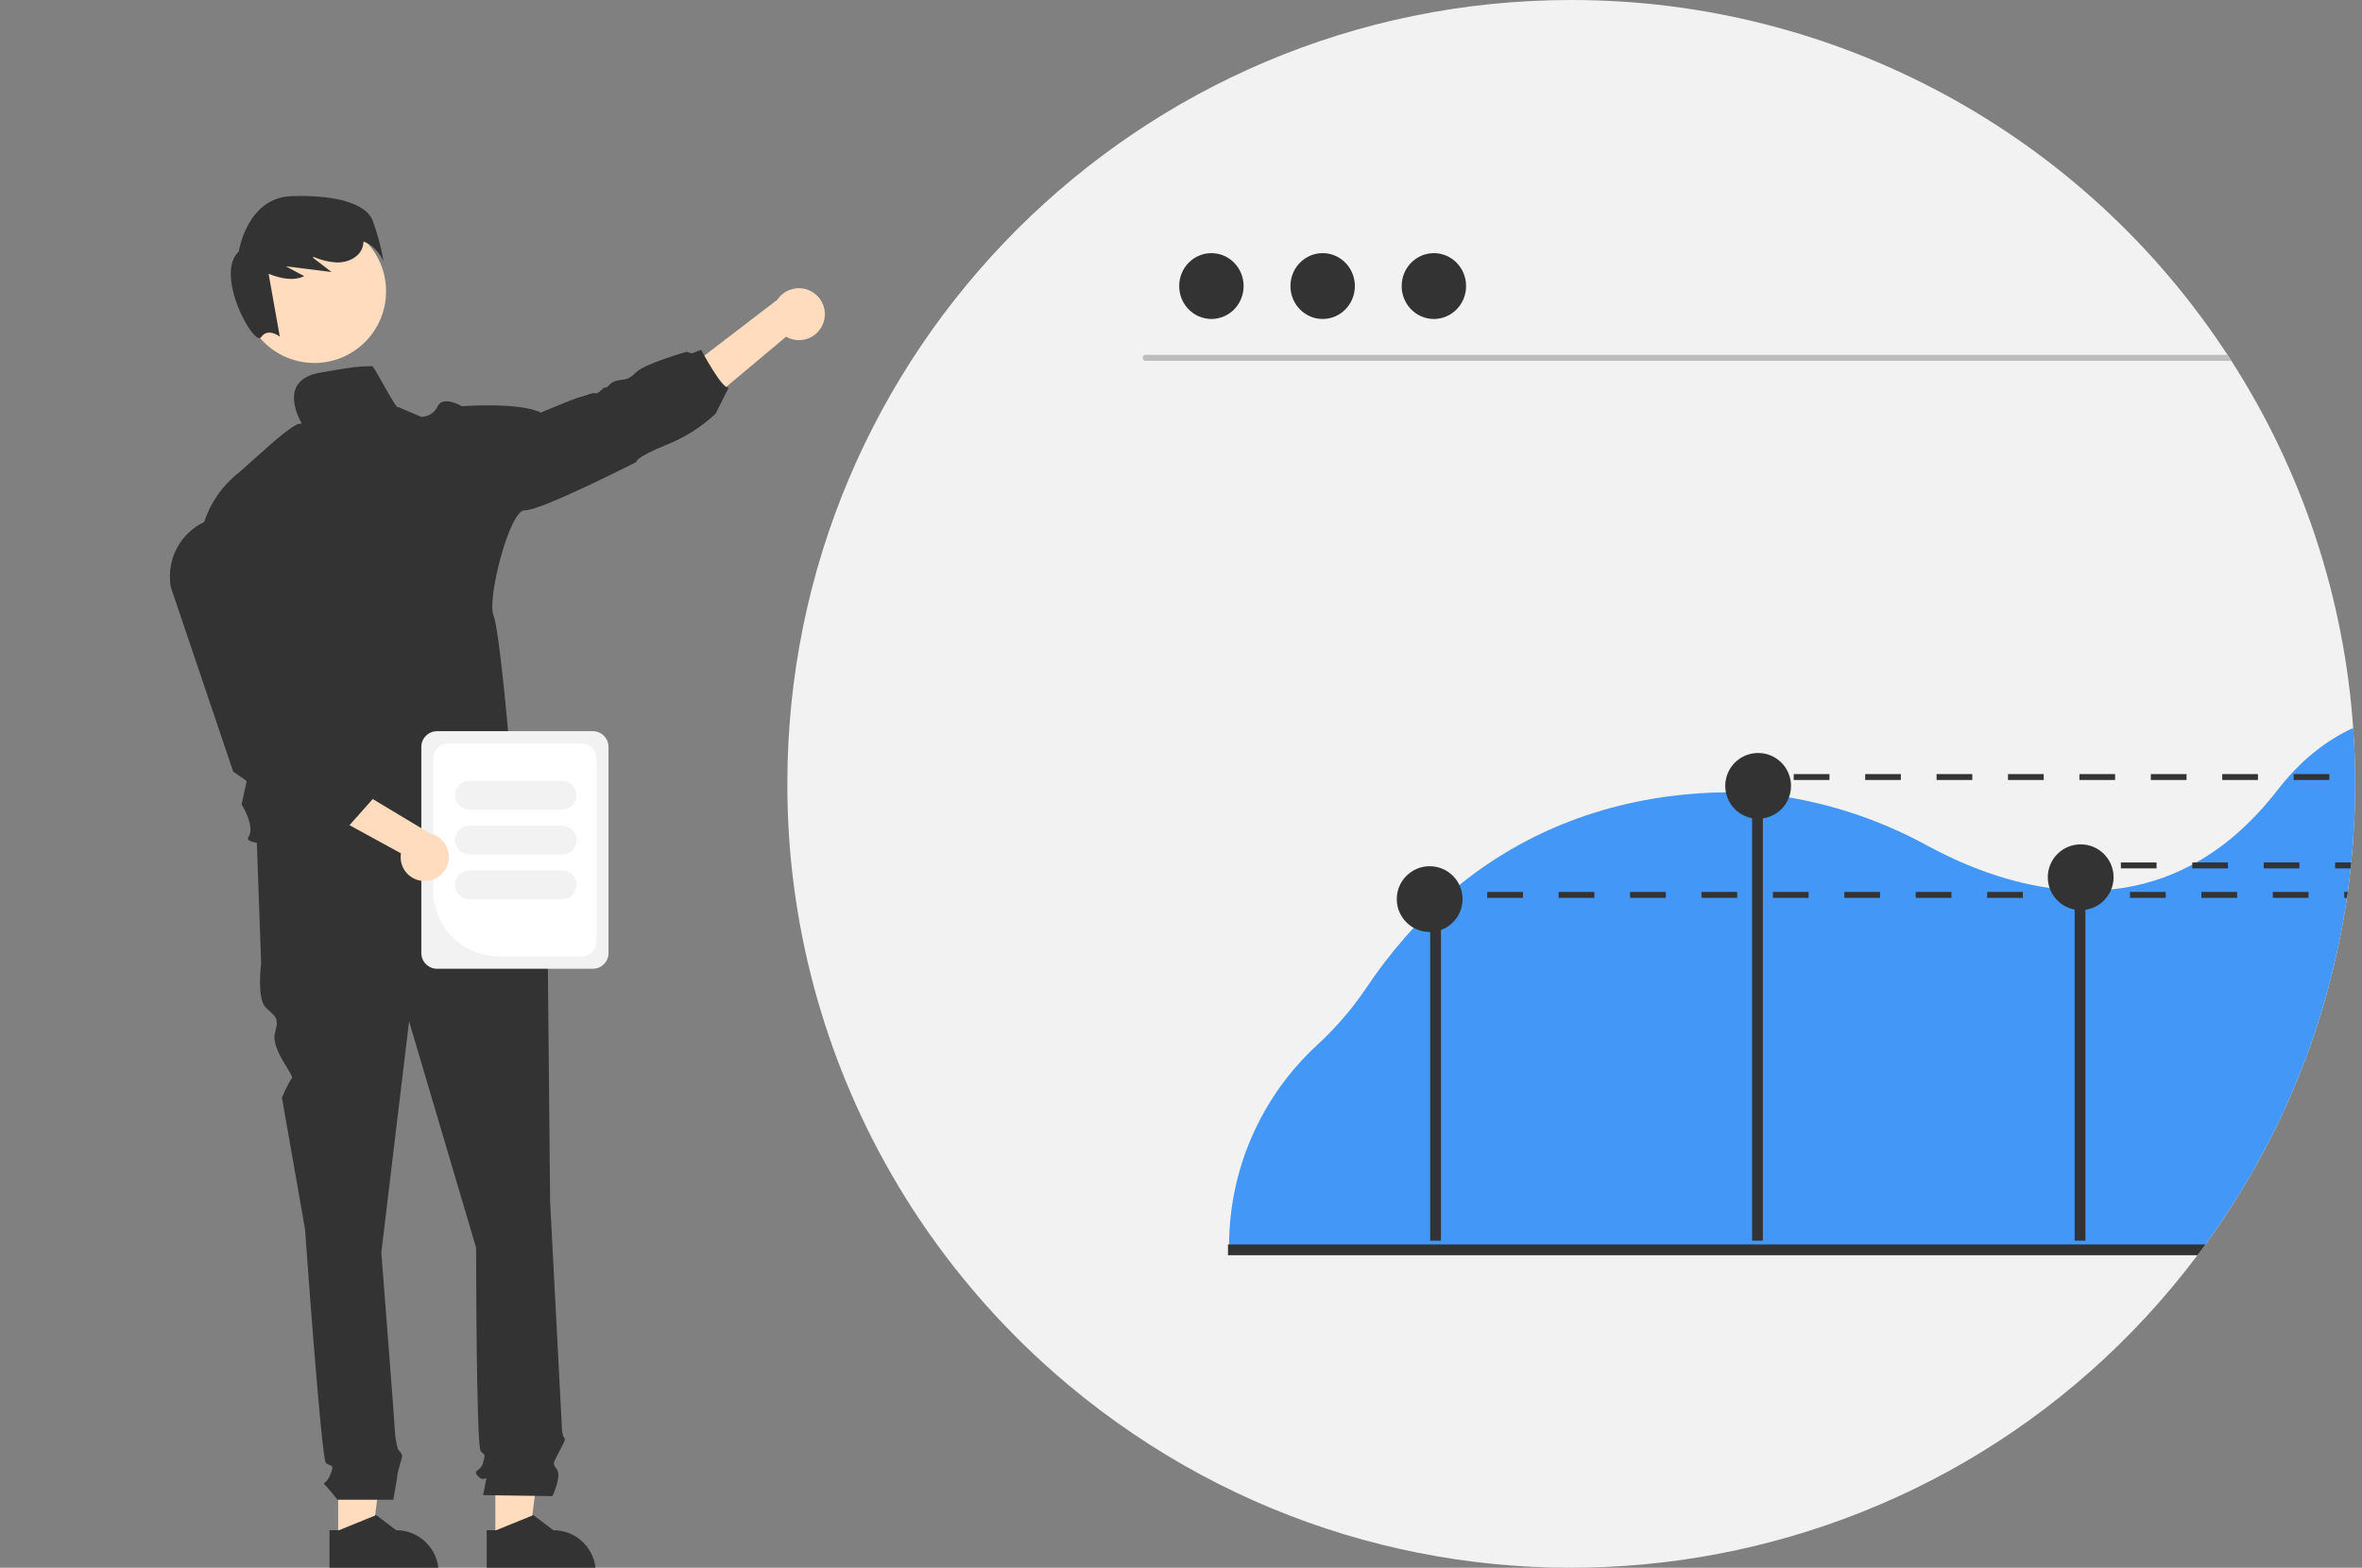 <svg width="241" height="160" viewBox="0 0 241 160" fill="none" xmlns="http://www.w3.org/2000/svg">
<rect x="0" y="0" width="241" height="160" fill="#808080" stroke="none"/>
<g clip-path="url(#clip0_6535_155856)">
<g clip-path="url(#clip1_6535_155856)">
<path d="M240.301 79.984C240.301 80.579 240.294 81.174 240.279 81.767C240.273 82.154 240.261 82.542 240.246 82.93C240.243 83.041 240.24 83.15 240.234 83.261C240.225 83.475 240.216 83.685 240.207 83.892C240.141 85.279 240.039 86.656 239.901 88.021C239.895 88.087 239.889 88.153 239.883 88.216C239.868 88.352 239.855 88.487 239.837 88.622C239.795 89.028 239.75 89.434 239.699 89.834C239.666 90.105 239.633 90.372 239.597 90.643C239.579 90.772 239.561 90.901 239.546 91.028C239.525 91.169 239.507 91.307 239.486 91.446C239.477 91.506 239.468 91.566 239.459 91.629C239.429 91.834 239.398 92.041 239.365 92.246C239.326 92.513 239.284 92.778 239.239 93.045C239.197 93.31 239.152 93.575 239.104 93.839C239.059 94.104 239.011 94.368 238.962 94.633C238.914 94.901 238.863 95.165 238.812 95.43C238.553 96.741 238.265 98.04 237.946 99.33C237.82 99.832 237.691 100.334 237.558 100.833C237.339 101.645 237.107 102.454 236.864 103.257C236.794 103.479 236.725 103.702 236.656 103.921C236.578 104.174 236.497 104.427 236.416 104.676C236.334 104.929 236.253 105.178 236.169 105.428C236.085 105.677 236.001 105.927 235.913 106.177C235.829 106.423 235.742 106.673 235.652 106.919C235.565 107.169 235.474 107.415 235.384 107.662C235.291 107.909 235.201 108.155 235.108 108.399C234.921 108.892 234.729 109.379 234.533 109.863C234.437 110.107 234.338 110.35 234.236 110.591C233.836 111.559 233.418 112.515 232.979 113.462C232.882 113.673 232.786 113.883 232.687 114.091C232.621 114.229 232.558 114.364 232.492 114.503C232.38 114.731 232.272 114.957 232.161 115.182C232.05 115.411 231.935 115.642 231.818 115.874C231.587 116.331 231.352 116.788 231.111 117.242C230.874 117.696 230.63 118.15 230.381 118.598C230.131 119.046 229.879 119.494 229.623 119.936C229.494 120.159 229.364 120.381 229.235 120.601C228.715 121.482 228.177 122.354 227.623 123.214C227.073 124.071 226.505 124.919 225.919 125.754C225.627 126.172 225.329 126.59 225.028 127.002C224.908 127.168 224.788 127.33 224.668 127.492C224.52 127.697 224.367 127.898 224.214 128.1C197.687 163.383 147.58 170.482 112.3 143.955C111.199 143.125 110.117 142.268 109.058 141.384C108.18 140.651 107.317 139.899 106.473 139.129C101.045 134.186 96.318 128.524 92.427 122.297C91.943 121.518 91.468 120.73 91.011 119.936C83.996 107.791 80.312 94.008 80.334 79.984C80.334 35.809 116.143 1.24328e-05 160.317 1.24328e-05C187.322 -0.015 212.508 13.606 227.275 36.215C227.407 36.416 227.539 36.621 227.672 36.825C234.897 48.071 239.173 60.962 240.099 74.297C240.234 76.174 240.301 78.068 240.301 79.984Z" fill="#F2F2F2"/>
<path d="M227.671 36.825H116.882C116.714 36.822 116.582 36.681 116.585 36.513C116.588 36.35 116.72 36.218 116.882 36.215H227.274C227.407 36.416 227.539 36.621 227.671 36.825Z" fill="#BDBDBD"/>
<path d="M123.602 32.553C125.418 32.553 126.889 31.049 126.889 29.194C126.889 27.339 125.418 25.835 123.602 25.835C121.787 25.835 120.316 27.339 120.316 29.194C120.316 31.049 121.787 32.553 123.602 32.553Z" fill="#333333"/>
<path d="M134.954 32.553C136.769 32.553 138.24 31.049 138.24 29.194C138.24 27.339 136.769 25.835 134.954 25.835C133.138 25.835 131.667 27.339 131.667 29.194C131.667 31.049 133.138 32.553 134.954 32.553Z" fill="#333333"/>
<path d="M146.302 32.553C148.117 32.553 149.588 31.049 149.588 29.194C149.588 27.339 148.117 25.835 146.302 25.835C144.487 25.835 143.015 27.339 143.015 29.194C143.015 31.049 144.487 32.553 146.302 32.553Z" fill="#333333"/>
<path d="M240.099 74.297C237.209 75.611 234.62 77.734 232.359 80.654C229.746 84.031 226.947 86.409 224.087 88.021C223.952 88.096 223.82 88.168 223.684 88.24C221.119 89.621 218.311 90.484 215.412 90.775C214.537 90.862 213.659 90.904 212.778 90.901C212.411 90.898 212.045 90.889 211.681 90.871C210.818 90.829 209.964 90.745 209.125 90.625C204.308 89.939 199.951 88.087 196.724 86.346C192.304 83.907 187.505 82.23 182.529 81.379C181.639 81.231 180.752 81.117 179.865 81.033C179.498 80.997 179.134 80.97 178.77 80.946C177.877 80.885 176.984 80.858 176.094 80.861C175.637 80.864 175.183 80.873 174.726 80.891C167.046 81.192 157.03 83.381 148.049 91.028C147.928 91.13 147.811 91.232 147.691 91.334C147.58 91.431 147.468 91.53 147.357 91.629C145.935 92.892 144.597 94.245 143.346 95.679C141.912 97.321 140.589 99.053 139.377 100.866C137.94 102.989 136.262 104.935 134.373 106.67C128.732 111.875 125.488 119.175 125.407 126.852V127.002C125.404 127.165 125.404 127.33 125.404 127.492H224.671C224.791 127.33 224.911 127.168 225.028 127.002C225.329 126.59 225.627 126.172 225.918 125.754C226.505 124.918 227.073 124.071 227.623 123.214C228.18 122.354 228.718 121.482 229.235 120.601C229.364 120.381 229.494 120.159 229.623 119.936C229.878 119.494 230.131 119.046 230.381 118.598C230.63 118.15 230.874 117.696 231.111 117.242C231.352 116.788 231.586 116.331 231.818 115.874C231.935 115.642 232.049 115.411 232.161 115.182C232.272 114.957 232.38 114.731 232.491 114.503C232.558 114.364 232.621 114.229 232.687 114.091C232.786 113.883 232.882 113.673 232.979 113.462C233.418 112.515 233.836 111.559 234.235 110.591C234.338 110.35 234.437 110.107 234.533 109.863C234.729 109.379 234.921 108.892 235.107 108.399C235.201 108.155 235.291 107.908 235.384 107.662C235.474 107.415 235.564 107.169 235.652 106.919C235.742 106.673 235.829 106.423 235.913 106.176C236 105.927 236.085 105.677 236.169 105.428C236.253 105.178 236.334 104.929 236.415 104.676C236.497 104.426 236.578 104.174 236.656 103.921C236.725 103.702 236.794 103.479 236.863 103.257C237.107 102.454 237.339 101.645 237.558 100.833C237.69 100.334 237.82 99.832 237.946 99.33C238.265 98.043 238.553 96.744 238.812 95.43C238.863 95.165 238.914 94.901 238.962 94.633C239.01 94.368 239.059 94.104 239.104 93.839C239.152 93.575 239.197 93.31 239.239 93.045C239.284 92.778 239.326 92.513 239.365 92.246C239.398 92.041 239.428 91.834 239.458 91.629C239.467 91.566 239.476 91.506 239.485 91.446C239.507 91.304 239.525 91.166 239.543 91.028C239.561 90.898 239.579 90.769 239.597 90.643C239.633 90.372 239.666 90.105 239.699 89.834C239.75 89.434 239.795 89.028 239.837 88.622H239.84C239.852 88.487 239.867 88.352 239.882 88.216C239.888 88.153 239.894 88.087 239.9 88.021C240.039 86.656 240.141 85.279 240.207 83.892C240.216 83.685 240.225 83.474 240.234 83.261C240.24 83.15 240.243 83.041 240.246 82.93C240.261 82.542 240.273 82.154 240.279 81.766C240.294 81.174 240.3 80.579 240.3 79.983C240.3 78.071 240.234 76.177 240.099 74.297Z" fill="#4297F7"/>
<path d="M147.023 94.465H145.926V126.62H147.023V94.465Z" fill="#333333"/>
<path d="M179.868 79.445H178.77V126.618H179.868V79.445Z" fill="#333333"/>
<path d="M212.778 89.32H211.681V126.62H212.778V89.32Z" fill="#333333"/>
<path d="M179.386 83.559C181.24 83.559 182.742 82.056 182.742 80.203C182.742 78.35 181.24 76.847 179.386 76.847C177.533 76.847 176.031 78.35 176.031 80.203C176.031 82.056 177.533 83.559 179.386 83.559Z" fill="#333333"/>
<path d="M212.297 92.883C214.15 92.883 215.653 91.381 215.653 89.527C215.653 87.674 214.15 86.172 212.297 86.172C210.444 86.172 208.941 87.674 208.941 89.527C208.941 91.381 210.444 92.883 212.297 92.883Z" fill="#333333"/>
<path d="M145.872 95.114C147.725 95.114 149.228 93.612 149.228 91.758C149.228 89.905 147.725 88.403 145.872 88.403C144.019 88.403 142.516 89.905 142.516 91.758C142.516 93.612 144.019 95.114 145.872 95.114Z" fill="#333333"/>
<path d="M225.028 127.002C224.908 127.168 224.788 127.33 224.667 127.493C224.52 127.697 224.367 127.898 224.213 128.1H125.295V127.002H225.028Z" fill="#333333"/>
<path d="M148.106 91.028H146.302V91.629H148.106V91.028Z" fill="#333333"/>
<path d="M151.747 91.028V91.629H155.391V91.028H151.747ZM159.036 91.028V91.629H162.677V91.028H159.036ZM166.322 91.028V91.629H169.966V91.028H166.322ZM173.607 91.028V91.629H177.252V91.028H173.607ZM180.896 91.028V91.629H184.537V91.028H180.896ZM188.182 91.028V91.629H191.826V91.028H188.182ZM195.467 91.028V91.629H199.112V91.028H195.467ZM202.756 91.028V91.629H206.397V91.028H202.756ZM210.042 91.028V91.629H213.686V91.028H210.042ZM217.327 91.028V91.629H220.972V91.028H217.327ZM224.613 91.028V91.629H228.258V91.028H224.613ZM231.902 91.028V91.629H235.543V91.028H231.902ZM239.188 91.028V91.629H239.458C239.467 91.566 239.476 91.506 239.485 91.446C239.506 91.308 239.524 91.169 239.545 91.028H239.188Z" fill="#333333"/>
<path d="M179.378 79H177.574V79.602H179.378V79Z" fill="#333333"/>
<path d="M183.019 79V79.602H186.663V79H183.019ZM190.308 79V79.602H193.949V79H190.308ZM197.593 79V79.602H201.238V79H197.593ZM204.879 79V79.602H208.524V79H204.879ZM212.168 79V79.602H215.809V79H212.168ZM219.454 79V79.602H223.098V79H219.454ZM226.739 79V79.602H230.384V79H226.739ZM234.028 79V79.602H237.669V79H234.028Z" fill="#333333"/>
<path d="M212.754 88.021H210.95V88.622H212.754V88.021Z" fill="#333333"/>
<path d="M216.396 88.021V88.622H220.04V88.021H216.396ZM223.684 88.021V88.622H227.326V88.021H223.684ZM230.97 88.021V88.622H234.614V88.021H230.97ZM238.256 88.021V88.622H239.84C239.852 88.487 239.867 88.352 239.882 88.216C239.888 88.153 239.894 88.087 239.9 88.021H238.256Z" fill="#333333"/>
</g>
<g clip-path="url(#clip2_6535_155856)">
<path d="M34.502 157.292H37.954L39.596 143.978H34.498L34.502 157.292Z" fill="#FEDCBD"/>
<path d="M43.483 157.436C43.081 157.031 42.604 156.711 42.079 156.492C41.553 156.277 40.988 156.166 40.42 156.166L38.385 154.624L38.277 154.667L34.593 156.166H33.62V160.64H44.753V160.5C44.757 159.35 44.299 158.246 43.483 157.436Z" fill="#333333"/>
<path d="M50.541 157.292H53.992L55.635 143.978H50.541V157.292Z" fill="#FEDCBD"/>
<path d="M59.525 157.436C59.123 157.031 58.646 156.711 58.117 156.492C57.591 156.277 57.026 156.166 56.458 156.166L54.427 154.624L54.316 154.67L50.632 156.166H49.659V160.64H60.792V160.5C60.792 159.35 60.338 158.246 59.525 157.436Z" fill="#333333"/>
<path d="M53.3 84.419L26.174 85.127L26.645 98.338C26.645 98.338 26.174 101.875 27.115 102.818C28.055 103.762 28.529 103.762 28.059 105.412C27.588 107.061 30.08 109.758 29.776 110.062C29.473 110.366 28.767 112.015 28.767 112.015L31.125 125.46C31.125 125.46 32.778 148.811 33.248 149.285C33.718 149.758 34.192 149.285 33.718 150.464C33.245 151.643 32.775 151.172 33.248 151.643C33.666 152.093 34.058 152.567 34.427 153.057H40.129C40.129 153.057 40.56 150.699 40.56 150.464C40.56 150.229 41.031 148.811 41.031 148.576C41.031 148.341 40.613 147.923 40.613 147.923C40.469 147.443 40.371 146.95 40.322 146.453C40.322 145.983 38.908 127.818 38.908 127.818L41.739 104.233L48.581 127.348C48.581 127.348 48.581 147.632 49.051 148.106C49.522 148.579 49.522 148.341 49.287 149.285C49.051 150.229 48.108 149.993 48.816 150.699C49.525 151.404 49.76 150.229 49.525 151.408L49.29 152.587L56.367 152.688C56.367 152.688 57.311 150.699 56.837 149.993C56.364 149.288 56.393 149.477 56.968 148.321C57.543 147.165 57.778 146.927 57.543 146.692C57.307 146.457 57.307 145.202 57.307 145.202L56.129 122.632C56.129 122.632 55.893 98.808 55.893 98.103C55.877 97.74 55.942 97.374 56.089 97.041V96.081L55.185 92.678L53.297 84.422L53.3 84.419Z" fill="#333333"/>
<path d="M83.999 32.972C83.506 34.34 81.997 35.052 80.629 34.559C80.482 34.507 80.341 34.442 80.207 34.363L68.434 44.229L67.794 39.409L79.309 30.595C80.119 29.376 81.765 29.05 82.983 29.86C84.002 30.539 84.424 31.826 83.999 32.975V32.972Z" fill="#FEDCBD"/>
<path d="M32.078 37.044C36.117 37.044 39.391 33.771 39.391 29.732C39.391 25.694 36.117 22.42 32.078 22.42C28.04 22.42 24.766 25.694 24.766 29.732C24.766 33.771 28.04 37.044 32.078 37.044Z" fill="#FEDCBD"/>
<path d="M38.006 22.456C37.323 20.833 34.407 19.869 29.792 20.013C25.178 20.157 24.368 25.663 24.368 25.663C21.824 28.034 25.929 35.431 26.641 34.412C27.353 33.393 28.548 34.357 28.548 34.357L27.408 27.946C28.61 28.41 29.907 28.72 31.037 28.181L29.162 27.178L33.826 27.76L31.902 26.28C31.948 26.264 31.997 26.248 32.042 26.235C32.813 26.568 33.639 26.754 34.479 26.787C35.459 26.78 36.5 26.32 36.912 25.431C37.02 25.186 37.082 24.922 37.085 24.654C38.437 25.091 39.146 26.675 39.146 26.675C38.888 25.238 38.506 23.824 38.003 22.453L38.006 22.456Z" fill="#333333"/>
<path d="M37.931 37.371C36.298 37.371 35.247 37.596 32.706 38.024C28.016 38.815 30.825 43.269 30.825 43.269C30.825 43.269 31.037 43.161 30.462 43.269C29.887 43.377 27.928 45.072 27.928 45.072L24.424 48.184C19.143 52.328 20.325 58.795 20.325 58.795L28.026 66.545L24.652 82.093C24.652 82.093 26.086 84.402 25.345 85.438C24.603 86.473 31.876 86.176 31.876 86.176C36.896 88.413 54.58 86.522 54.58 86.522C54.335 85.882 51.968 80.921 51.968 80.921C52.996 79.144 52.017 76.577 52.017 76.577C52.017 76.577 50.995 64.435 50.341 62.756C49.688 61.078 52.013 51.982 53.542 52.08C55.07 52.178 64.943 47.142 64.943 47.142C64.943 47.142 64.695 46.747 67.954 45.415C69.825 44.68 71.543 43.596 73.013 42.224L74.352 39.549C73.708 39.797 71.537 35.702 71.537 35.702L70.59 36.065L70.041 35.905C70.041 35.905 65.759 37.123 64.884 38.011C64.009 38.899 63.715 38.651 62.925 38.85C62.134 39.05 62.036 39.605 61.788 39.543C61.54 39.481 61.099 40.232 60.753 40.134C60.407 40.036 59.665 40.431 59.172 40.529C58.679 40.627 55.175 42.11 55.175 42.11C53.006 41.012 47.128 41.457 47.128 41.457C47.128 41.457 45.204 40.323 44.659 41.457C44.358 42.113 43.705 42.538 42.983 42.544L40.639 41.541C40.501 42.038 37.944 36.855 37.931 37.371Z" fill="#333333"/>
<path d="M42.99 97.263V76.228C42.99 75.343 43.708 74.624 44.596 74.621H60.482C61.367 74.621 62.085 75.34 62.088 76.228V97.263C62.088 98.148 61.37 98.867 60.482 98.87H44.596C43.712 98.87 42.993 98.151 42.99 97.263Z" fill="#F2F2F2"/>
<path d="M44.208 90.908V77.384C44.208 76.555 44.881 75.882 45.714 75.882H59.365C60.194 75.882 60.867 76.555 60.87 77.384V96.104C60.87 96.933 60.197 97.606 59.365 97.606H50.906C47.209 97.603 44.211 94.605 44.208 90.908Z" fill="white"/>
<path d="M46.419 81.159C46.419 80.349 47.079 79.69 47.889 79.69H57.359C58.173 79.69 58.829 80.346 58.829 81.159C58.829 81.972 58.173 82.629 57.359 82.629H47.889C47.079 82.629 46.419 81.969 46.419 81.159Z" fill="#F2F2F2"/>
<path d="M46.419 85.732C46.419 84.922 47.079 84.262 47.889 84.262H57.359C58.173 84.262 58.829 84.918 58.829 85.732C58.829 86.545 58.173 87.201 57.359 87.201H47.889C47.079 87.201 46.419 86.541 46.419 85.732Z" fill="#F2F2F2"/>
<path d="M46.419 90.304C46.419 89.494 47.079 88.834 47.889 88.834H57.359C58.173 88.834 58.829 89.49 58.829 90.304C58.829 91.117 58.173 91.773 57.359 91.773H47.889C47.079 91.773 46.419 91.114 46.419 90.304Z" fill="#F2F2F2"/>
<path d="M43.365 89.915C42.017 89.941 40.903 88.867 40.877 87.518C40.877 87.374 40.883 87.231 40.906 87.087L27.343 79.66L31.311 77.515L43.882 85.062C45.204 85.362 46.034 86.682 45.73 88.004C45.478 89.112 44.499 89.902 43.365 89.915Z" fill="#FEDCBD"/>
<path d="M35.478 84.425L30.668 83.57L28.946 82.139L27.787 81.548L23.796 78.746L23.783 78.71L17.441 59.961C16.837 56.764 18.829 53.651 21.984 52.861C25.272 52.044 28.6 54.046 29.417 57.332C29.475 57.564 29.518 57.802 29.551 58.04L31.592 74.108L34.975 77.603L36.455 77.89L36.794 79.484L38.087 81.483L35.475 84.422L35.478 84.425Z" fill="#333333"/>
</g>
</g>
<defs>
<clipPath id="clip0_6535_155856">
<rect width="240" height="160" fill="white" transform="translate(0.333)"/>
</clipPath>
<clipPath id="clip1_6535_155856">
<rect width="159.967" height="160" fill="white" transform="translate(80.334)"/>
</clipPath>
<clipPath id="clip2_6535_155856">
<rect width="66.826" height="140.64" fill="white" transform="translate(17.334 20)"/>
</clipPath>
</defs>
</svg>
